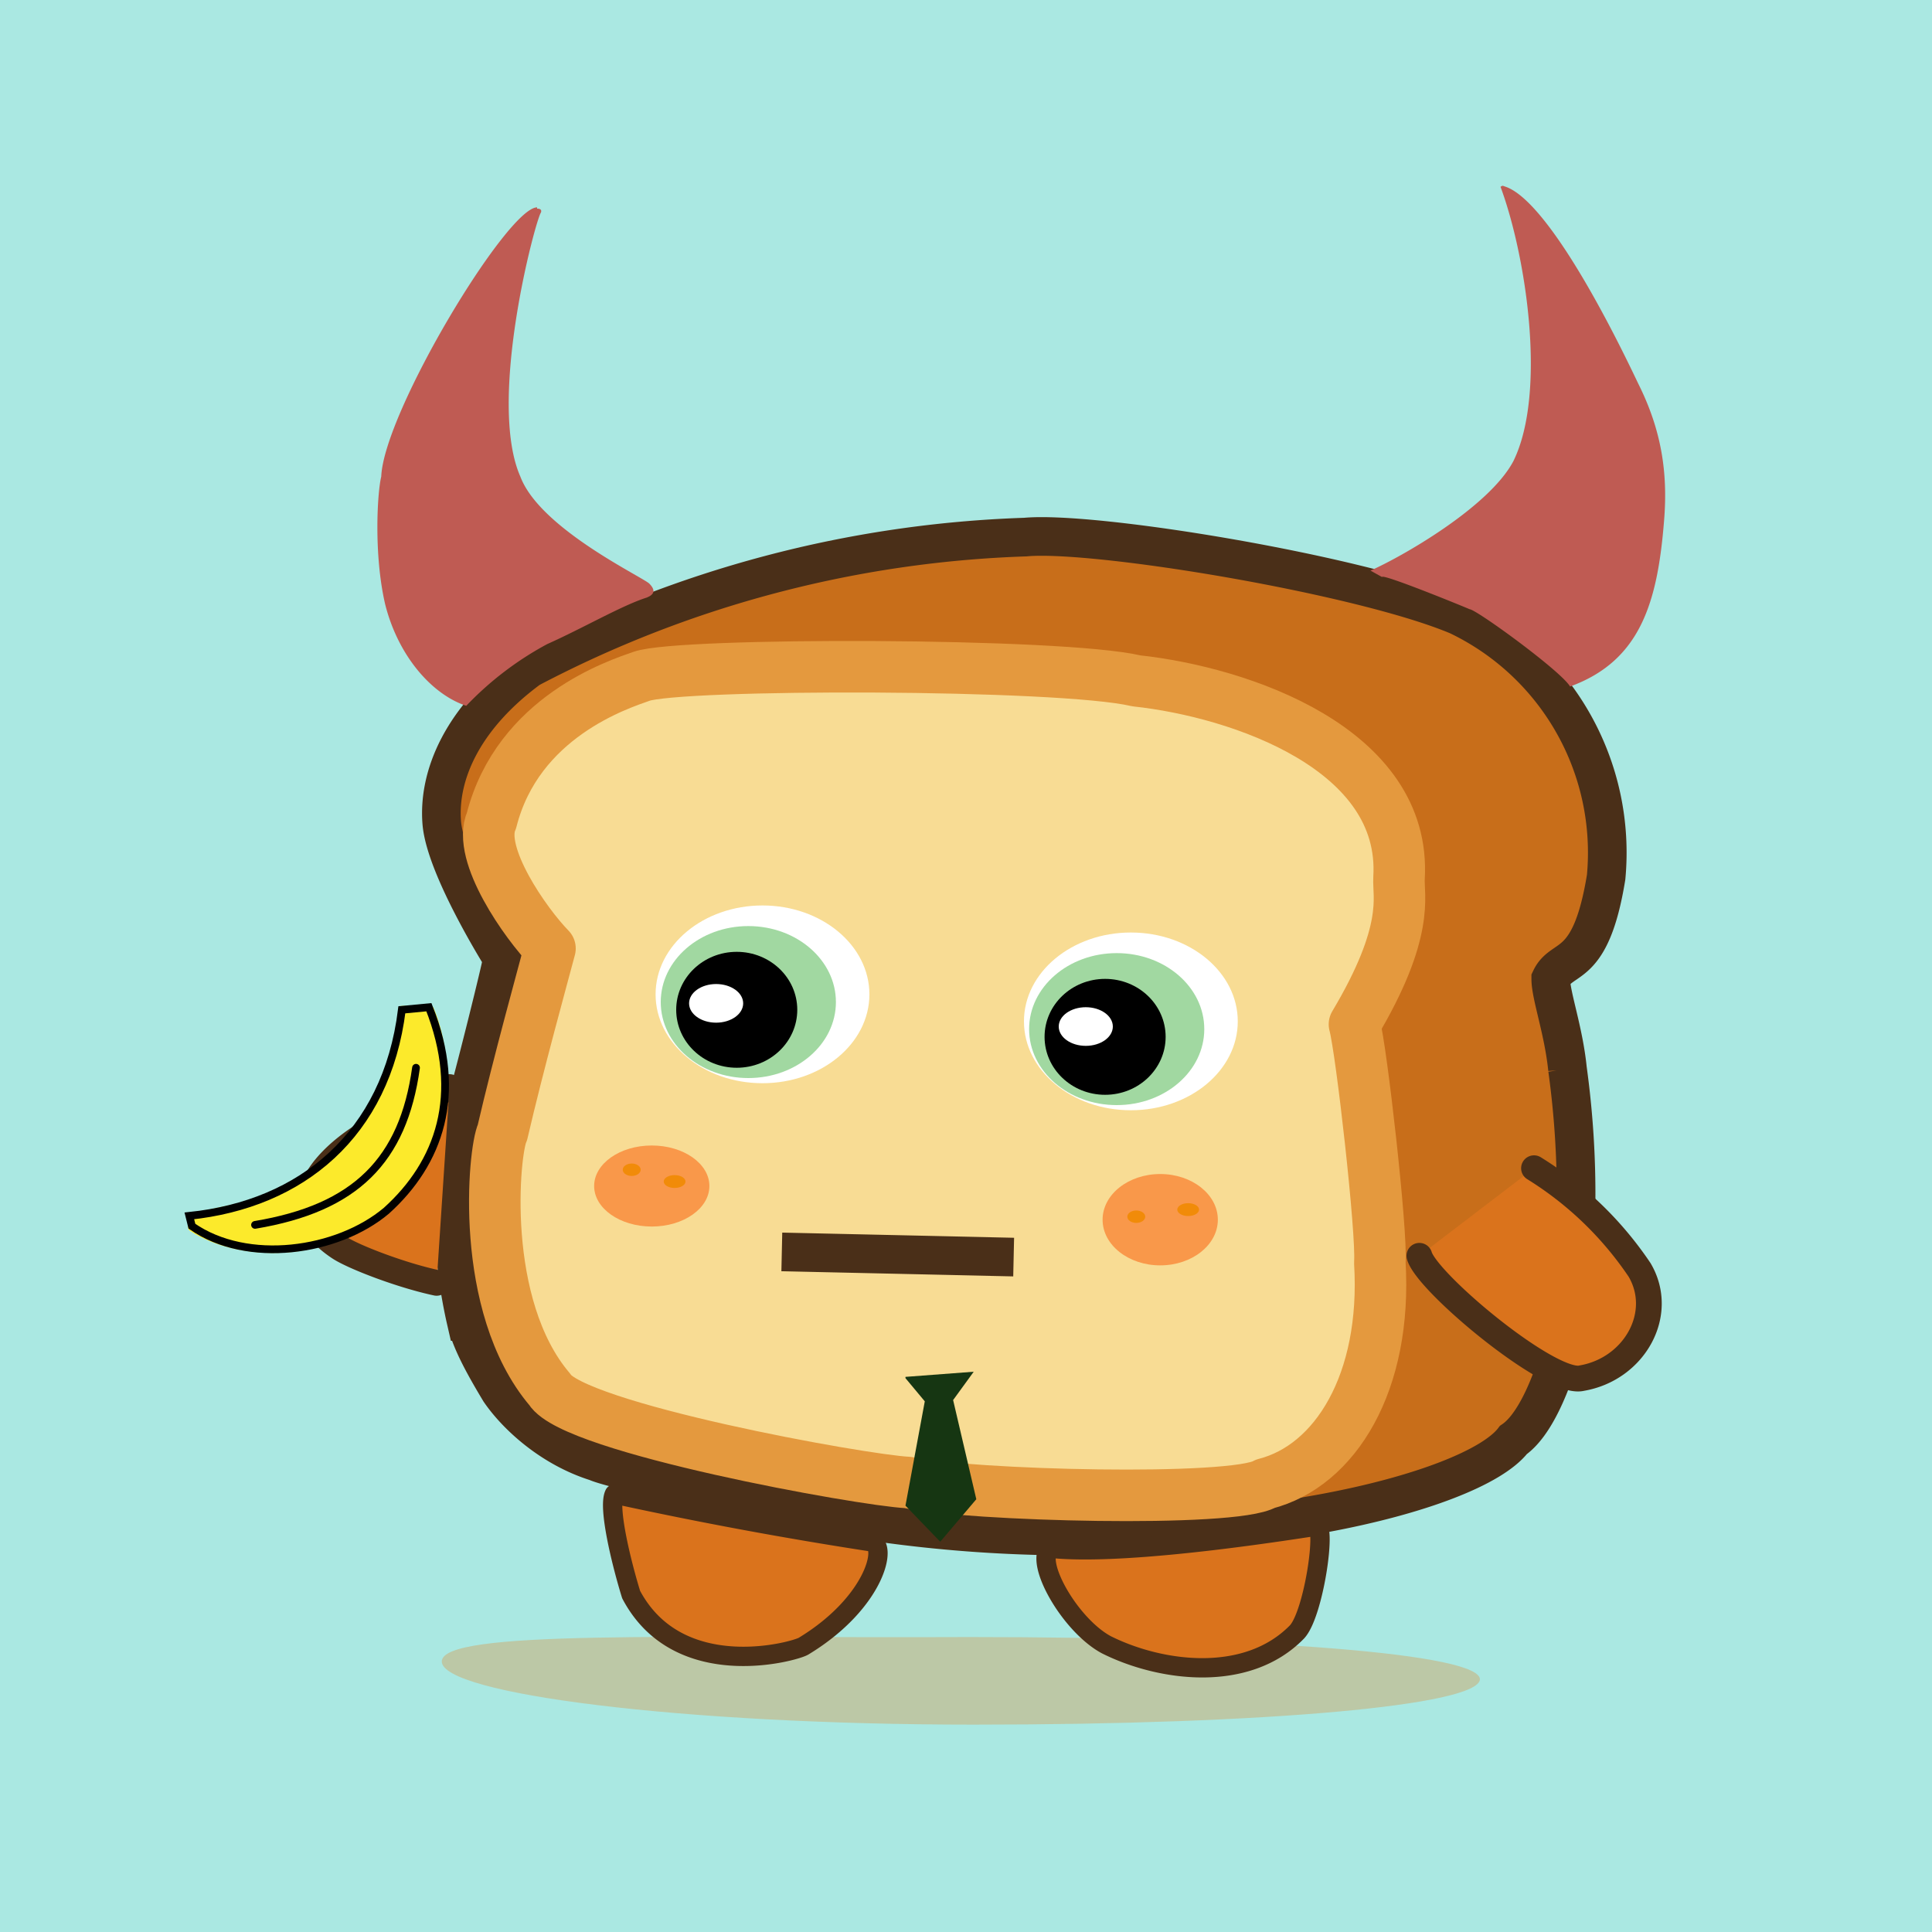 <svg xmlns="http://www.w3.org/2000/svg" preserveAspectRatio="xMinYMin meet" viewBox="0 0 150 150"><path d="M0 0h150v150H0V0Z" fill="#aae8e2"/><path d="M39 74.4s-4.4-7-4.7-10.5c-.3-3.6 1.5-8.1 6.8-12a88.9 88.9 0 0 1 38.5-10.2c5.4-.5 26 2.9 33.6 6.1a20.4 20.4 0 0 1 11.5 20.3c-1.2 7.4-3.4 6-4.3 7.9 0 1.3 1 4 1.3 7a71 71 0 0 1-.2 20.8c-1 3.8-2.4 6.9-4 8-1.6 2.1-7.2 4.3-14.8 5.7a107.5 107.5 0 0 1-35.8.5c-4.5-.7-19.1-3.8-20.6-4.5-3.5-1.1-6.2-3.6-7.5-5.5-1.2-2-2.2-3.8-2.6-5.4a39 39 0 0 1-.4-15.5c.8-2.6 3.4-13.1 3.2-12.7Z" fill="#c86e1a" stroke-width="3" stroke="#4A2F18"/><path d="M42.7 73.64c-1.87-1.91-5.7-7.34-4.54-9.94 2.05-8.07 9.9-10.57 11.64-11.19 2.92-1.05 32.56-1.04 38.42.35 8.13.88 21.01 5.3 20.4 15.31-.08 1.4.87 4.1-3.46 11.36.54 1.95 2.15 16.16 1.97 18.5.56 9.31-3.46 15.78-8.89 17.17-2.43 1.46-22.96.93-27.76-.1-3.53-.17-25.99-4.23-27.8-7.23-5.52-6.5-4.35-18.55-3.67-19.95 1.24-5.35 3.14-12.2 3.69-14.28Z" stroke="#E4993E" fill="#F8DC94" stroke-linecap="round" paint-order="fill" stroke-width="4" stroke-linejoin="round"/><ellipse cx="50.603" cy="92.082" rx="4.474" ry="3.146" style="fill:#F9984A" ></ellipse><ellipse  cx="49.046" cy="90.818" rx="0.696" ry="0.482" style="fill:#f18b09"></ellipse><ellipse  cx="52.376" cy="91.734" rx="0.845" ry="0.499" style="fill:#f18b09"></ellipse><path d="M114.9 130.4c-.2 2-16.4 3.5-39.3 3.5-22.8 0-41.3-2.4-41.3-4.9 0-2.5 18.1-1.8 41-1.9 22.8 0 39.7 1.3 39.6 3.3Z" fill="#de8e3a" fill-opacity="0.353"/><path d="M47.7 116c-.5 1 .5 5.2 1.3 7.8 3.7 7 12.8 4.4 13.4 4 5.6-3.4 6.6-8 5.2-8.1a326 326 0 0 1-19.9-3.7ZM81.5 120.2c-1.2 1.1 1.6 6 4.4 7.5 4.2 2.1 10.9 3 14.8-1 1.3-1.4 2.3-8.3 1.5-8.2-.3 0-14.4 2.4-20.7 1.7Z" fill="#DA731C" stroke="#4A2F18"  stroke-linejoin="round" stroke-width="1.5"/><path d="M119.1 90.7a27 27 0 0 1 8.2 7.9c2 3.4-.4 7.7-4.5 8.4-2.4.6-12-7.4-12.6-9.5M34.9 84.4c-.8.5-4 2-5.7 3.2-1.6.7-8.8 5.4-2.8 9.3 1.1.7 4.7 2.1 7.5 2.7" stroke-linecap="round" stroke-width="2" fill="#DA731C" stroke="#4A2F18"/><path d="m60.7 97.2 18 .4" stroke="#4a2f18" fill="none" stroke-width="3"/><path d="M41.7 16.1C39.4 16.1 29.8 32 29.6 37c-.3 1.2-.6 6 .3 9.9 1 4 3.6 7 6.3 7.9a25 25 0 0 1 6.3-4.8c2.7-1.2 5.8-3 7.7-3.6.5-.2.8-.5.2-1.1-.7-.6-8.5-4.3-10-8.3-2.6-5.9 1.2-20 1.6-20.5.1-.3-.2-.3-.3-.3ZM107.3 44.8c0-.3 6.6 2.4 6.8 2.5.5 0 7.1 4.8 7.8 6 5.5-2 6.8-6.6 7.3-12.9.3-3.7-.2-7-2-10.6-3.7-7.8-7.7-14.4-10.3-15.3-.3-.1-.2-.1-.4 0 2 5.4 3.6 16 1 21.3-1.9 3.6-8.8 7.5-11.1 8.5" fill="#BF5B53"/><ellipse cx="59.2" cy="77.2" rx="8.3" ry="6.9" fill="#FFF"/><ellipse cx="87.8" cy="79.3" rx="8.3" ry="6.9" fill="#FFF"/><ellipse cx="58.1" cy="77.8" rx="6.8" ry="5.9" fill="#A1D8A1"/><ellipse cx="86.7" cy="79.9" rx="6.8" ry="5.9" fill="#A1D8A1"/><ellipse cx="57.2" cy="78.4" rx="4.7" ry="4.5"/><ellipse cx="85.8" cy="80.5" rx="4.7" ry="4.5"/><ellipse cx="55.6" cy="77.9" rx="2.1" ry="1.5" fill="#FFF"/><ellipse cx="84.3" cy="79.7" rx="2.1" ry="1.5" fill="#FFF"/><path fill="#fcea2b" stroke="#fcea2b" stroke-linecap="round" stroke-linejoin="round" d="M31.5 92.2c-5 6-13 5.5-16.6 3.1v-.8c5-1.1 6.8-1 11.5-5.2 2.7-3 5-7.6 4.8-10.9h2.2c1.8 4.3 1.2 10.5-2.1 14l.2-.2Z" stroke-width=".6"/><path fill="none" stroke="#000" stroke-linecap="round" stroke-linejoin="round" d="M19.8 95.1c7.8-1.3 11.5-5 12.5-12.2" stroke-width=".6"/><path fill="none" stroke="#000" stroke-linecap="round" d="M30 94c-3.8 3.2-10.8 4.2-15.1 1.2l-.2-.8c8.7-.9 15.3-6.3 16.5-16l2.1-.2C36 85 34.1 90.3 30 94h0Z" stroke-width=".6"/><ellipse cx="90.079" cy="94.697" rx="4.474" ry="3.546" style="fill:#F9984A"></ellipse><ellipse  cx="88.221" cy="94.464" rx="0.696" ry="0.482" style="fill:#f18b09"></ellipse><ellipse  cx="92.249" cy="93.914" rx="0.845" ry="0.499" style="fill:#f18b09"></ellipse><path d="m70.3 107 1.5 1.8-1.5 8.1 2.7 2.8 2.8-3.3-1.8-7.7 1.6-2.2-5.3.4Z" fill="#163612"/></svg>